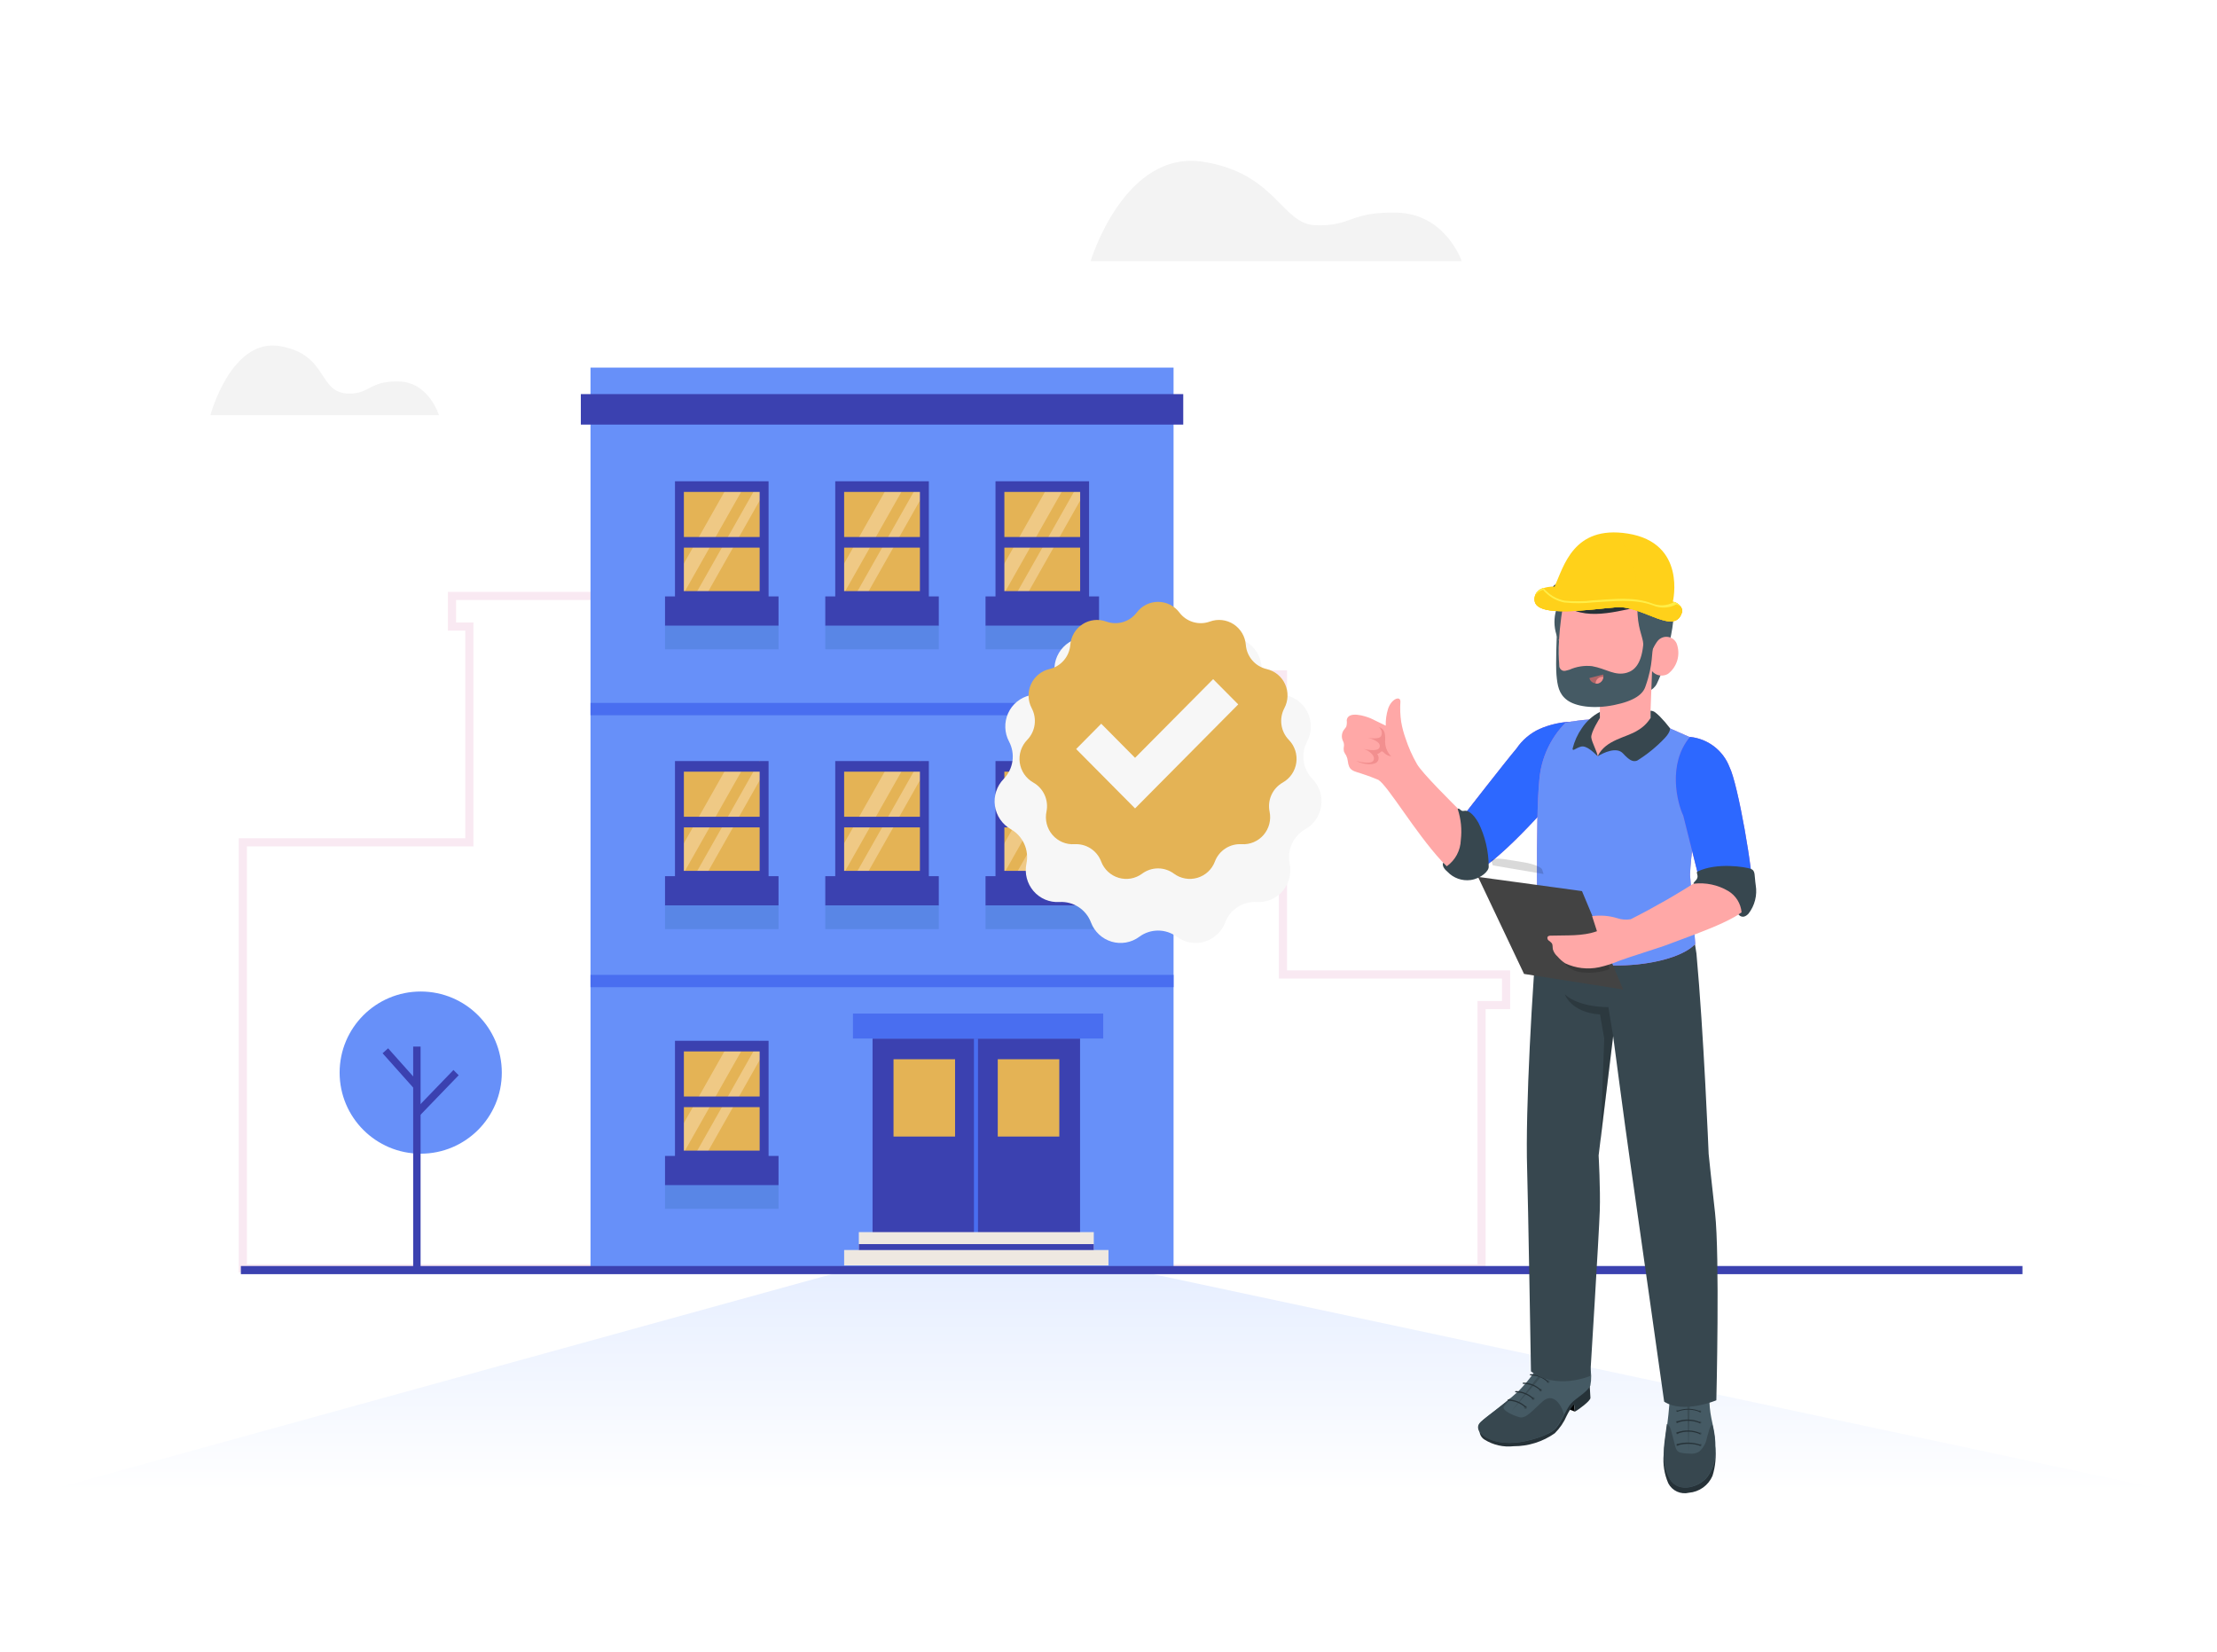 <svg width="510" height="380" viewBox="0 0 510 380" fill="none" xmlns="http://www.w3.org/2000/svg">
<rect width="510" height="380" fill="white"/>
<path d="M195.744 291.909H259.558L500 343.188H10L195.744 291.909Z" fill="url(#paint0_linear)"/>
<path d="M103.975 137.095V144.144H107.974V193.786H55.855V291.786H175.831V144.144H181.162V137.095H103.975Z" stroke="#F9E9F2" stroke-width="1.872" stroke-miterlimit="10"/>
<path d="M346.455 224.182H295.135V155.144H232.164V291.789H340.818V231.231H346.456L346.455 224.182Z" stroke="#F9E9F2" stroke-width="1.872" stroke-miterlimit="10"/>
<path d="M269.966 84.569H135.842V292.19H269.966V84.569Z" fill="#6790F9"/>
<path d="M272.193 90.667H133.615V97.679H272.193V90.667Z" fill="#3B41B0"/>
<path d="M269.966 161.711H135.842V164.542H269.966V161.711Z" fill="#496EF0"/>
<path d="M269.966 224.274H135.842V227.105H269.966V224.274Z" fill="#496EF0"/>
<path d="M175.78 111.752H156.297V137.211H175.78V111.752Z" fill="#E4B355"/>
<path d="M157.239 136.582L155.68 132.534L167.441 111.751L170.793 112.63L157.239 136.582Z" fill="#EFC985"/>
<path d="M159.178 142.684L157.32 141.431L174.701 110.72L176.558 111.974L159.178 142.684Z" fill="#EFC985"/>
<path d="M176.803 138.435H155.273V110.721H176.803V138.435ZM157.317 135.988H174.751V113.168H157.317V135.988Z" fill="#3B41B0"/>
<path d="M179.093 137.211H152.982V143.972H179.093V137.211Z" fill="#3B41B0"/>
<path d="M179.093 143.972H152.982V149.378H179.093V143.972Z" fill="#5986E6"/>
<path d="M175.78 123.541H156.297V125.988H175.78V123.541Z" fill="#3B41B0"/>
<path d="M212.647 111.752H193.164V137.211H212.647V111.752Z" fill="#E4B355"/>
<path d="M194.106 136.582L192.547 132.534L204.308 111.751L207.661 112.63L194.106 136.582Z" fill="#EFC985"/>
<path d="M196.045 142.684L194.188 141.431L211.568 110.72L213.425 111.974L196.045 142.684Z" fill="#EFC985"/>
<path d="M213.67 138.435H192.141V110.721H213.67V138.435ZM194.184 135.988H211.619V113.168H194.184V135.988Z" fill="#3B41B0"/>
<path d="M215.96 137.211H189.85V143.972H215.96V137.211Z" fill="#3B41B0"/>
<path d="M215.96 143.972H189.85V149.378H215.96V143.972Z" fill="#5986E6"/>
<path d="M212.647 123.541H193.164V125.988H212.647V123.541Z" fill="#3B41B0"/>
<path d="M249.51 111.752H230.027V137.211H249.51V111.752Z" fill="#E4B355"/>
<path d="M230.969 136.582L229.41 132.534L241.171 111.751L244.524 112.63L230.969 136.582Z" fill="#EFC985"/>
<path d="M232.908 142.684L231.051 141.431L248.431 110.72L250.288 111.974L232.908 142.684Z" fill="#EFC985"/>
<path d="M250.532 138.435H229.004V110.721H250.532V138.435ZM231.046 135.988H248.481V113.168H231.046V135.988Z" fill="#3B41B0"/>
<path d="M252.823 137.211H226.713V143.972H252.823V137.211Z" fill="#3B41B0"/>
<path d="M252.823 143.972H226.713V149.378H252.823V143.972Z" fill="#5986E6"/>
<path d="M249.51 123.541H230.027V125.988H249.51V123.541Z" fill="#3B41B0"/>
<path d="M175.78 176.111H156.297V201.57H175.78V176.111Z" fill="#E4B355"/>
<path d="M157.239 200.941L155.68 196.893L167.442 176.112L170.794 176.99L157.239 200.941Z" fill="#EFC985"/>
<path d="M159.178 207.042L157.32 205.789L174.701 175.078L176.558 176.332L159.178 207.042Z" fill="#EFC985"/>
<path d="M176.803 202.794H155.273V175.086H176.803V202.794ZM157.317 200.347H174.751V177.527H157.317V200.347Z" fill="#3B41B0"/>
<path d="M179.093 201.57H152.982V208.331H179.093V201.57Z" fill="#3B41B0"/>
<path d="M179.093 208.331H152.982V213.737H179.093V208.331Z" fill="#5986E6"/>
<path d="M175.78 187.899H156.297V190.346H175.78V187.899Z" fill="#3B41B0"/>
<path d="M212.647 176.111H193.164V201.57H212.647V176.111Z" fill="#E4B355"/>
<path d="M194.106 200.941L192.547 196.893L204.309 176.112L207.662 176.99L194.106 200.941Z" fill="#EFC985"/>
<path d="M196.045 207.042L194.188 205.789L211.568 175.078L213.425 176.332L196.045 207.042Z" fill="#EFC985"/>
<path d="M213.67 202.794H192.141V175.086H213.67V202.794ZM194.184 200.347H211.619V177.527H194.184V200.347Z" fill="#3B41B0"/>
<path d="M215.96 201.57H189.85V208.331H215.96V201.57Z" fill="#3B41B0"/>
<path d="M215.96 208.331H189.85V213.737H215.96V208.331Z" fill="#5986E6"/>
<path d="M212.647 187.899H193.164V190.346H212.647V187.899Z" fill="#3B41B0"/>
<path d="M249.51 176.111H230.027V201.57H249.51V176.111Z" fill="#E4B355"/>
<path d="M230.969 200.941L229.41 196.893L241.172 176.112L244.525 176.99L230.969 200.941Z" fill="#EFC985"/>
<path d="M232.908 207.042L231.051 205.789L248.431 175.078L250.288 176.332L232.908 207.042Z" fill="#EFC985"/>
<path d="M250.532 202.794H229.004V175.086H250.532V202.794ZM231.046 200.347H248.481V177.527H231.046V200.347Z" fill="#3B41B0"/>
<path d="M252.823 201.57H226.713V208.331H252.823V201.57Z" fill="#3B41B0"/>
<path d="M252.823 208.331H226.713V213.737H252.823V208.331Z" fill="#5986E6"/>
<path d="M249.51 187.899H230.027V190.346H249.51V187.899Z" fill="#3B41B0"/>
<path d="M175.78 240.469H156.297V265.928H175.78V240.469Z" fill="#E4B355"/>
<path d="M157.237 265.298L155.678 261.251L167.439 240.469L170.791 241.348L157.237 265.298Z" fill="#EFC985"/>
<path d="M159.176 271.4L157.318 270.147L174.699 239.437L176.556 240.69L159.176 271.4Z" fill="#EFC985"/>
<path d="M176.803 267.152H155.273V239.439H176.803V267.152ZM157.317 264.706H174.751V241.885H157.317V264.706Z" fill="#3B41B0"/>
<path d="M179.093 265.928H152.982V272.689H179.093V265.928Z" fill="#3B41B0"/>
<path d="M179.093 272.689H152.982V278.095H179.093V272.689Z" fill="#5986E6"/>
<path d="M175.78 252.257H156.297V254.704H175.78V252.257Z" fill="#3B41B0"/>
<path d="M248.457 238.924H200.723V284.014H248.457V238.924Z" fill="#3B41B0"/>
<path d="M219.704 243.684H205.547V261.469H219.704V243.684Z" fill="#E4B355"/>
<path d="M243.683 243.684H229.525V261.469H243.683V243.684Z" fill="#E4B355"/>
<path d="M253.784 233.178H196.213V238.924H253.784V233.178Z" fill="#496EF0"/>
<path d="M224.512 238.924V284.014" stroke="#496EF0" stroke-width="0.936" stroke-miterlimit="10"/>
<path d="M251.614 283.455H197.568V287.573H251.614V283.455Z" fill="#EEE8E1"/>
<path d="M254.995 287.573H194.188V291.132H254.995V287.573Z" fill="#EEE8E1"/>
<path d="M251.614 286.214H197.568V287.573H251.614V286.214Z" fill="#3B41B0"/>
<path d="M96.781 265.412C107.084 265.412 115.435 257.061 115.435 246.758C115.435 236.456 107.084 228.104 96.781 228.104C86.479 228.104 78.127 236.456 78.127 246.758C78.127 257.061 86.479 265.412 96.781 265.412Z" fill="#6790F9"/>
<path d="M95.898 240.772V292.377" stroke="#3B41B0" stroke-width="1.706" stroke-miterlimit="10"/>
<path d="M88.644 241.739L95.899 249.874" stroke="#3B41B0" stroke-width="1.706" stroke-miterlimit="10"/>
<path d="M104.913 246.762C104.395 247.281 95.898 256.106 95.898 256.106" stroke="#3B41B0" stroke-width="1.706" stroke-miterlimit="10"/>
<path d="M465.245 292.19H55.41" stroke="#3B41B0" stroke-width="1.872" stroke-miterlimit="10"/>
<path d="M100.969 95.509C100.969 95.509 98.683 87.959 91.828 87.76C84.972 87.561 85.069 90.646 80.226 90.552C72.987 90.41 75.656 81.567 64.406 79.63C53.155 77.695 48.41 95.503 48.41 95.503L100.969 95.509Z" fill="#F3F3F3"/>
<path d="M336.262 60.073C336.262 60.073 332.549 49.207 321.414 48.929C310.278 48.651 311.121 52.13 302.568 51.818C294.819 51.535 293.573 39.906 276.868 37.232C258.612 34.304 250.887 60.076 250.887 60.076L336.262 60.073Z" fill="#F3F3F3"/>
<path d="M362.292 324.745L358.969 323.51L360.038 321.273L362.089 323.16L362.292 324.745Z" fill="black"/>
<path d="M365.699 318.734C365.699 318.734 365.832 320.899 365.866 321.59C365.9 322.28 363.012 324.395 362.292 324.745L362.092 323.076C361.429 323.864 360.868 324.734 360.422 325.663C359.772 327.189 358.83 328.572 357.65 329.737C354.884 331.683 351.582 332.722 348.2 332.709C345.868 332.975 343.514 332.445 341.521 331.206C341.081 330.944 340.737 330.549 340.539 330.077C340.34 329.605 340.298 329.082 340.419 328.585C340.653 327.75 365.699 318.734 365.699 318.734Z" fill="#263238"/>
<path d="M355.964 311.421V310.168C355.296 310.168 355.213 311.97 354.294 313.507C352.912 315.9 351.227 318.105 349.281 320.068C345.624 323.407 342.351 325.545 340.715 327.064C338.55 329.101 342.384 332.29 348.328 331.923C351.267 331.739 356.46 330.253 357.928 328.584C359.397 326.914 360.266 324.126 361.435 322.856C362.604 321.587 365.109 320.302 365.843 318.766C366.131 317.29 366.102 315.771 365.759 314.308C365.543 312.772 365.476 310.433 364.607 310.618V311.416C364.246 312.042 363.735 312.569 363.12 312.951C362.505 313.332 361.806 313.556 361.084 313.602C359.704 313.775 356.18 313.909 355.964 311.421Z" fill="#455A64"/>
<path opacity="0.15" d="M359.02 313.641C358.463 313.666 357.908 313.544 357.412 313.286C356.917 313.028 356.498 312.644 356.199 312.172C356.267 312.604 356.235 313.045 356.105 313.462C355.975 313.879 355.75 314.261 355.448 314.577C354.413 315.83 347.768 324.594 347.768 324.594L355.131 315.996C356.885 313.975 357.452 313.742 359.055 313.674L359.02 313.641Z" fill="black"/>
<path d="M340.652 327.116C342.037 325.847 344.575 324.127 347.547 321.589C346.912 322.591 346.011 323.376 345.878 323.71C345.661 324.528 348.099 325.663 349.585 326.047C351.07 326.431 352.724 324.295 354.911 322.373C357.097 320.452 359.013 322.674 359.77 325.362C359.23 326.487 358.581 327.555 357.832 328.553C356.364 330.222 351.154 331.793 348.232 331.892C342.321 332.425 338.395 329.086 340.652 327.116Z" fill="#37474F"/>
<path opacity="0.15" d="M357.516 315.963C357.522 316.01 357.536 316.055 357.559 316.097C357.582 316.138 357.613 316.175 357.651 316.204C357.688 316.234 357.73 316.255 357.776 316.268C357.822 316.281 357.869 316.285 357.917 316.28C357.964 316.274 358.009 316.26 358.051 316.237C358.092 316.214 358.129 316.183 358.158 316.145C358.188 316.108 358.21 316.066 358.223 316.02C358.236 315.974 358.239 315.926 358.234 315.879C358.229 315.832 358.214 315.787 358.191 315.745C358.168 315.704 358.137 315.667 358.099 315.638C358.062 315.608 358.02 315.586 357.974 315.573C357.928 315.56 357.881 315.557 357.833 315.562C357.786 315.567 357.741 315.582 357.699 315.605C357.658 315.628 357.621 315.659 357.592 315.697C357.562 315.734 357.54 315.776 357.527 315.822C357.514 315.868 357.511 315.915 357.516 315.963V315.963Z" fill="black"/>
<path opacity="0.15" d="M355.78 317.899C355.791 317.994 355.839 318.081 355.914 318.14C355.989 318.2 356.085 318.227 356.18 318.216C356.275 318.205 356.362 318.156 356.422 318.081C356.481 318.006 356.509 317.911 356.498 317.815C356.492 317.768 356.477 317.723 356.454 317.681C356.431 317.64 356.4 317.603 356.363 317.574C356.326 317.544 356.283 317.522 356.238 317.509C356.192 317.496 356.144 317.493 356.097 317.498C356.05 317.503 356.004 317.518 355.963 317.541C355.921 317.564 355.885 317.595 355.855 317.633C355.826 317.67 355.804 317.712 355.791 317.758C355.778 317.804 355.774 317.851 355.78 317.899V317.899Z" fill="black"/>
<path opacity="0.15" d="M354.01 319.836C354.022 319.93 354.071 320.016 354.146 320.075C354.221 320.134 354.316 320.162 354.411 320.152C354.459 320.148 354.505 320.134 354.547 320.112C354.589 320.089 354.626 320.058 354.656 320.02C354.686 319.983 354.707 319.939 354.72 319.893C354.732 319.847 354.735 319.799 354.728 319.751C354.715 319.657 354.666 319.571 354.591 319.512C354.517 319.452 354.422 319.425 354.327 319.435C354.235 319.454 354.154 319.505 354.096 319.578C354.038 319.651 354.008 319.742 354.01 319.836V319.836Z" fill="black"/>
<path opacity="0.15" d="M352.338 321.79C352.357 321.881 352.408 321.963 352.481 322.02C352.555 322.078 352.646 322.109 352.739 322.107C352.834 322.094 352.92 322.045 352.979 321.97C353.038 321.895 353.065 321.801 353.056 321.706C353.052 321.658 353.038 321.612 353.015 321.569C352.992 321.527 352.961 321.49 352.924 321.461C352.886 321.431 352.843 321.409 352.797 321.397C352.75 321.385 352.702 321.382 352.655 321.389C352.56 321.401 352.474 321.45 352.415 321.525C352.356 321.6 352.328 321.695 352.338 321.79V321.79Z" fill="black"/>
<path opacity="0.15" d="M350.568 323.726C350.557 323.802 350.57 323.88 350.606 323.949C350.641 324.018 350.697 324.074 350.765 324.109C350.834 324.145 350.912 324.158 350.988 324.147C351.064 324.136 351.136 324.102 351.192 324.049C351.248 323.996 351.286 323.926 351.301 323.851C351.315 323.775 351.306 323.696 351.274 323.626C351.243 323.556 351.19 323.497 351.123 323.458C351.056 323.419 350.979 323.402 350.902 323.409C350.819 323.416 350.74 323.451 350.679 323.509C350.619 323.566 350.579 323.643 350.568 323.726V323.726Z" fill="black"/>
<path d="M357.899 316.063H357.982C358.005 316.031 358.017 315.993 358.017 315.954C358.017 315.916 358.005 315.878 357.982 315.846C356.88 314.782 355.411 314.184 353.879 314.177V314.177C353.843 314.181 353.809 314.199 353.784 314.226C353.759 314.254 353.746 314.29 353.746 314.327C353.754 314.365 353.775 314.4 353.806 314.424C353.836 314.448 353.875 314.461 353.914 314.461C355.349 314.468 356.73 315.009 357.788 315.98C357.792 316.006 357.807 316.029 357.828 316.045C357.849 316.06 357.876 316.067 357.902 316.063H357.899Z" fill="#263238"/>
<path d="M356.161 317.999C356.186 317.971 356.2 317.935 356.2 317.898C356.2 317.861 356.186 317.826 356.161 317.798C355.06 316.734 353.591 316.136 352.059 316.129C352.022 316.133 351.988 316.151 351.964 316.178C351.939 316.206 351.926 316.242 351.926 316.279C351.934 316.317 351.955 316.352 351.985 316.376C352.016 316.4 352.054 316.413 352.093 316.412C353.529 316.42 354.91 316.961 355.968 317.931L356.161 317.999Z" fill="#263238"/>
<path d="M354.428 319.953H354.511C354.525 319.94 354.537 319.925 354.545 319.908C354.552 319.89 354.556 319.872 354.556 319.853C354.556 319.834 354.552 319.815 354.545 319.798C354.537 319.78 354.525 319.765 354.511 319.752C353.416 318.679 351.942 318.08 350.409 318.083V318.083C350.373 318.09 350.341 318.109 350.317 318.136C350.293 318.163 350.278 318.197 350.275 318.233C350.278 318.253 350.284 318.272 350.293 318.29C350.303 318.307 350.316 318.323 350.331 318.335C350.347 318.348 350.365 318.357 350.384 318.362C350.403 318.368 350.423 318.369 350.443 318.367C351.878 318.374 353.259 318.916 354.317 319.886C354.33 319.905 354.347 319.921 354.366 319.933C354.386 319.944 354.408 319.951 354.431 319.953H354.428Z" fill="#263238"/>
<path d="M352.691 321.889C352.704 321.896 352.718 321.9 352.733 321.9C352.748 321.9 352.762 321.896 352.775 321.889C352.793 321.879 352.808 321.865 352.818 321.847C352.829 321.829 352.834 321.809 352.834 321.789C352.834 321.768 352.829 321.748 352.818 321.73C352.808 321.713 352.793 321.698 352.775 321.688C351.673 320.631 350.21 320.034 348.684 320.019V320.019C348.644 320.019 348.605 320.035 348.577 320.063C348.549 320.091 348.533 320.13 348.533 320.169C348.533 320.209 348.549 320.248 348.577 320.276C348.605 320.304 348.644 320.32 348.684 320.32C350.118 320.316 351.501 320.853 352.558 321.823C352.573 321.845 352.593 321.862 352.616 321.874C352.639 321.885 352.665 321.891 352.691 321.889Z" fill="#263238"/>
<path d="M350.955 323.826C350.968 323.834 350.982 323.837 350.997 323.837C351.011 323.837 351.026 323.834 351.038 323.826C351.056 323.817 351.071 323.802 351.082 323.784C351.092 323.767 351.098 323.747 351.098 323.726C351.098 323.705 351.092 323.685 351.082 323.668C351.071 323.65 351.056 323.635 351.038 323.626C349.937 322.569 348.474 321.972 346.947 321.956V321.956C346.907 321.956 346.869 321.972 346.841 322C346.813 322.029 346.797 322.067 346.797 322.107C346.797 322.147 346.813 322.185 346.841 322.213C346.869 322.241 346.907 322.257 346.947 322.257C348.379 322.27 349.756 322.804 350.822 323.76C350.836 323.782 350.856 323.799 350.88 323.811C350.903 323.822 350.929 323.828 350.955 323.826V323.826Z" fill="#263238"/>
<path d="M382.712 334.579C382.497 336.86 382.865 339.158 383.781 341.258C384.22 342.096 384.927 342.764 385.789 343.154C386.651 343.544 387.62 343.635 388.539 343.411C389.702 343.314 390.818 342.904 391.767 342.225C392.716 341.546 393.465 340.623 393.933 339.554C394.64 337.334 394.845 334.984 394.533 332.675L382.712 334.579Z" fill="#263238"/>
<path d="M392.413 314.376C393.198 314.51 393.097 318.4 393.231 322.324C393.364 326.516 394.45 328.353 394.599 331.792C394.766 335.732 394.398 337.452 392.829 339.69C391.26 341.928 386.233 343.814 384.147 340.224C382.477 337.303 382.628 334.246 383.161 330.39C383.672 327.115 384.017 323.816 384.196 320.506C384.296 317.584 384.346 314.728 385.081 314.478V315.88C385.081 316.315 385.081 317.783 385.482 317.851C385.553 317.488 385.591 317.119 385.596 316.749C385.572 316.415 385.68 316.085 385.897 315.83C386.168 315.627 386.494 315.51 386.833 315.496C387.637 315.404 388.445 315.354 389.254 315.346H390.473C390.817 315.374 391.155 315.453 391.475 315.58C391.57 315.617 391.656 315.676 391.725 315.751C391.794 315.826 391.846 315.916 391.876 316.014C391.902 316.165 391.902 316.319 391.876 316.47C391.843 316.734 391.843 317.002 391.876 317.267C391.876 317.381 391.959 317.534 392.077 317.518C392.124 317.506 392.165 317.478 392.193 317.438C392.22 317.398 392.233 317.35 392.227 317.301V315.08L392.413 314.376Z" fill="#455A64"/>
<path opacity="0.15" d="M391.478 332.426C391.478 332.501 391.448 332.574 391.395 332.627C391.342 332.68 391.27 332.71 391.195 332.71C391.14 332.709 391.086 332.692 391.041 332.661C390.996 332.63 390.961 332.586 390.94 332.536C390.92 332.485 390.915 332.429 390.926 332.375C390.936 332.321 390.963 332.272 391.002 332.233C391.04 332.195 391.09 332.168 391.144 332.157C391.197 332.146 391.253 332.151 391.304 332.172C391.355 332.193 391.398 332.228 391.429 332.273C391.46 332.318 391.477 332.371 391.478 332.426Z" fill="black"/>
<path opacity="0.15" d="M391.444 329.788C391.44 329.862 391.408 329.932 391.356 329.985C391.304 330.037 391.234 330.068 391.16 330.072C391.084 330.072 391.012 330.042 390.958 329.989C390.905 329.935 390.875 329.863 390.875 329.787C390.875 329.712 390.905 329.639 390.958 329.586C391.012 329.532 391.084 329.502 391.16 329.502C391.234 329.507 391.304 329.538 391.357 329.591C391.409 329.644 391.44 329.714 391.444 329.788V329.788Z" fill="black"/>
<path opacity="0.15" d="M391.409 327.232C391.405 327.306 391.374 327.376 391.322 327.429C391.269 327.481 391.199 327.512 391.126 327.516C391.069 327.516 391.015 327.5 390.968 327.468C390.921 327.437 390.885 327.393 390.863 327.341C390.842 327.289 390.836 327.232 390.847 327.177C390.858 327.122 390.885 327.072 390.925 327.032C390.965 326.992 391.015 326.965 391.07 326.954C391.125 326.943 391.182 326.949 391.234 326.97C391.286 326.992 391.33 327.028 391.361 327.075C391.393 327.121 391.409 327.176 391.409 327.232V327.232Z" fill="black"/>
<path opacity="0.15" d="M391.376 324.711C391.372 324.785 391.341 324.855 391.288 324.908C391.236 324.96 391.166 324.991 391.092 324.995C391.036 324.995 390.981 324.979 390.935 324.947C390.888 324.916 390.852 324.872 390.83 324.82C390.809 324.768 390.803 324.711 390.814 324.656C390.825 324.601 390.852 324.551 390.892 324.511C390.931 324.471 390.982 324.444 391.037 324.433C391.092 324.422 391.149 324.428 391.201 324.449C391.253 324.471 391.297 324.507 391.328 324.554C391.359 324.601 391.376 324.655 391.376 324.711Z" fill="black"/>
<path opacity="0.15" d="M386.065 324.577C386.062 324.625 386.045 324.67 386.017 324.708C385.989 324.746 385.95 324.776 385.906 324.793C385.862 324.81 385.814 324.814 385.767 324.805C385.721 324.796 385.678 324.774 385.643 324.742C385.609 324.709 385.584 324.668 385.572 324.622C385.561 324.576 385.562 324.528 385.576 324.483C385.591 324.438 385.618 324.398 385.654 324.367C385.69 324.337 385.734 324.317 385.781 324.311C385.854 324.311 385.924 324.338 385.976 324.388C386.029 324.437 386.061 324.505 386.065 324.577V324.577Z" fill="black"/>
<path opacity="0.15" d="M386.099 327.115C386.099 327.192 386.07 327.266 386.017 327.322C385.965 327.378 385.892 327.411 385.816 327.416C385.74 327.416 385.668 327.386 385.615 327.333C385.562 327.279 385.532 327.207 385.532 327.132C385.529 327.095 385.535 327.059 385.547 327.025C385.559 326.99 385.579 326.959 385.604 326.932C385.629 326.906 385.659 326.884 385.692 326.87C385.726 326.855 385.762 326.848 385.798 326.848C385.873 326.848 385.944 326.875 386 326.924C386.055 326.973 386.091 327.041 386.099 327.115V327.115Z" fill="black"/>
<path opacity="0.15" d="M386.117 329.687C386.119 329.723 386.114 329.76 386.102 329.794C386.089 329.829 386.07 329.86 386.045 329.887C386.02 329.913 385.99 329.934 385.956 329.949C385.923 329.963 385.887 329.971 385.85 329.971C385.775 329.971 385.703 329.941 385.65 329.888C385.596 329.834 385.566 329.762 385.566 329.687C385.566 329.614 385.595 329.544 385.647 329.492C385.699 329.44 385.769 329.411 385.842 329.411C385.915 329.411 385.985 329.44 386.037 329.492C386.089 329.544 386.118 329.614 386.118 329.687H386.117Z" fill="black"/>
<path opacity="0.15" d="M386.166 332.425C386.162 332.499 386.13 332.569 386.078 332.621C386.026 332.674 385.956 332.705 385.882 332.709C385.844 332.711 385.806 332.706 385.77 332.692C385.735 332.679 385.703 332.658 385.676 332.631C385.649 332.604 385.628 332.572 385.615 332.537C385.601 332.501 385.596 332.463 385.598 332.425C385.598 332.353 385.626 332.283 385.675 332.23C385.725 332.178 385.793 332.146 385.865 332.141C385.942 332.141 386.016 332.171 386.072 332.223C386.128 332.276 386.161 332.348 386.166 332.425V332.425Z" fill="black"/>
<path d="M394.517 331.792C394.44 330.417 394.233 329.053 393.899 327.718C393.765 327.829 393.647 327.959 393.548 328.102C393.328 328.462 393.174 328.857 393.092 329.271C392.942 329.772 392.776 330.34 392.658 330.79C392.448 332.014 391.823 333.128 390.888 333.945C390.189 334.371 389.36 334.532 388.551 334.401C387.842 334.401 387.136 334.317 386.447 334.151C385.579 333.834 385.429 332.998 385.23 332.197C385.03 331.396 384.728 330.194 384.444 329.192C384.353 328.691 384.128 328.224 383.794 327.84C383.695 327.738 383.575 327.658 383.443 327.606C383.329 328.475 383.192 329.393 383.076 330.395C382.541 334.252 382.358 337.307 384.061 340.229C386.149 343.818 391.174 341.898 392.744 339.694C394.313 337.491 394.686 335.765 394.517 331.792Z" fill="#37474F"/>
<path opacity="0.15" d="M388.422 333.861L387.904 314.927L388.939 314.994L388.422 333.861Z" fill="black"/>
<path d="M391.191 332.643C389.51 332.06 387.69 332.014 385.981 332.509C385.944 332.527 385.903 332.532 385.863 332.524C385.824 332.517 385.787 332.497 385.759 332.467C385.732 332.437 385.714 332.4 385.709 332.36C385.703 332.319 385.711 332.278 385.731 332.243C387.501 331.715 389.393 331.755 391.14 332.357C391.175 332.371 391.204 332.397 391.222 332.431C391.241 332.464 391.247 332.503 391.24 332.54C391.24 332.56 391.236 332.579 391.227 332.597C391.219 332.615 391.206 332.63 391.191 332.643Z" fill="#263238"/>
<path d="M391.161 329.938H391.077C389.435 329.217 387.574 329.176 385.902 329.824C385.864 329.836 385.823 329.834 385.786 329.819C385.749 329.804 385.719 329.776 385.701 329.741C385.681 329.714 385.67 329.682 385.67 329.649C385.67 329.616 385.681 329.583 385.701 329.557C386.572 329.218 387.502 329.055 388.436 329.078C389.371 329.101 390.291 329.309 391.145 329.69C391.123 329.774 391.129 329.862 391.162 329.941L391.161 329.938Z" fill="#263238"/>
<path d="M391.125 327.416H391.042C389.397 326.706 387.538 326.67 385.867 327.315C385.831 327.327 385.793 327.324 385.759 327.309C385.725 327.294 385.698 327.266 385.683 327.232C385.66 327.208 385.646 327.175 385.646 327.141C385.646 327.106 385.66 327.074 385.683 327.049C386.554 326.71 387.484 326.547 388.418 326.57C389.353 326.593 390.273 326.801 391.127 327.182C391.141 327.193 391.153 327.207 391.161 327.222C391.169 327.238 391.173 327.256 391.173 327.274C391.173 327.292 391.169 327.309 391.161 327.325C391.153 327.341 391.141 327.355 391.127 327.366C391.13 327.382 391.13 327.399 391.127 327.416H391.125Z" fill="#263238"/>
<path d="M391.094 324.862C389.442 324.153 387.579 324.117 385.901 324.762C385.874 324.782 385.842 324.793 385.809 324.793C385.776 324.793 385.744 324.782 385.717 324.762C385.709 324.745 385.705 324.726 385.705 324.707C385.705 324.688 385.709 324.669 385.717 324.651C385.725 324.634 385.736 324.618 385.751 324.606C385.765 324.593 385.782 324.584 385.8 324.578C386.669 324.24 387.595 324.077 388.527 324.1C389.459 324.123 390.376 324.331 391.227 324.712C391.241 324.722 391.253 324.736 391.261 324.752C391.269 324.768 391.273 324.786 391.273 324.804C391.273 324.821 391.269 324.839 391.261 324.855C391.253 324.871 391.241 324.885 391.227 324.895C391.204 324.902 391.179 324.903 391.156 324.897C391.132 324.891 391.111 324.879 391.094 324.862V324.862Z" fill="#263238"/>
<path d="M385.947 204.961C388.115 209.52 389.568 214.386 390.254 219.388C391.924 237.537 393.06 265.455 393.06 265.455C393.261 267.358 393.577 270.665 394.529 279.015C395.648 288.867 394.83 322.143 394.83 322.143C394.83 322.143 387.25 325.334 382.825 322.46C382.825 322.46 376.43 277.161 375.011 267.36C373.776 258.814 371.088 238.374 371.088 238.374L367.749 265.824C367.749 265.824 368.183 273.522 368.015 278.497C367.815 284.308 365.811 316.549 365.811 316.549C365.811 316.549 358.031 319.888 352.187 315.497C352.187 315.497 351.519 275.909 351.302 268.93C350.868 255.272 352.504 226.503 353.824 212.044L385.947 204.961Z" fill="#37474F"/>
<path opacity="0.2" d="M371.092 238.372L369.99 231.693C369.99 231.693 363.412 231.86 359.973 228.771C359.973 228.771 361.391 232.945 368.07 233.379L369.039 238.923L368.188 262.532L371.092 238.372Z" fill="black"/>
<path d="M362.359 166.141C359.604 166.575 353.727 167.16 350.521 170.766C347.715 173.939 340.834 182.204 336.829 187.463C333.99 184.641 327.111 177.829 325.959 175.774C324.878 173.889 323.994 171.897 323.321 169.831C322.884 168.615 322.554 167.364 322.335 166.091C322.101 164.538 322.04 162.965 322.152 161.399C322.152 159.981 320.064 160.765 319.313 163.069C318.921 164.322 318.741 165.631 318.779 166.943L315.344 165.273C314.091 164.738 310.118 163.449 309.8 165.674C309.868 166.169 309.834 166.673 309.7 167.155C309.58 167.363 309.441 167.559 309.283 167.74C308.966 168.11 308.765 168.565 308.702 169.048C308.64 169.531 308.72 170.022 308.932 170.461C309.126 170.818 309.207 171.226 309.166 171.63C309.082 172.049 309.082 172.48 309.166 172.899C309.309 173.221 309.482 173.529 309.683 173.818C309.88 174.221 310.005 174.656 310.05 175.103C310.094 175.558 310.206 176.002 310.384 176.423C310.84 177.391 312.053 177.592 312.955 177.892C314.355 178.325 315.732 178.832 317.079 179.411C319.3 180.796 325.427 191.333 331.588 198.044C333.692 200.331 335.562 201.751 337.499 201.383C339.068 201.383 340.988 199.83 342.825 198.178C348.653 192.885 358.103 183.022 358.103 183.022C362.008 178.146 362.826 169.381 362.359 166.141Z" fill="#FFA8A7"/>
<path d="M361.609 166.024C359.049 166.108 356.529 166.675 354.179 167.694C352.031 168.676 350.193 170.23 348.869 172.186C346.498 174.974 336.764 187.497 336.764 187.497C337.731 192.007 338.29 196.595 338.433 201.205C343.96 198.901 354.728 187.347 362.96 177.296L361.609 166.024Z" fill="#BA68C8"/>
<path d="M361.609 166.024C359.049 166.108 356.529 166.675 354.179 167.694C352.031 168.676 350.193 170.23 348.869 172.186C346.498 174.974 336.764 187.497 336.764 187.497C337.731 192.007 338.29 196.595 338.433 201.205C343.96 198.901 354.728 187.347 362.96 177.296L361.609 166.024Z" fill="#2D68FF"/>
<path d="M336.763 186.545C335.978 186.762 335.744 185.71 335.327 186.111C336.089 188.411 336.334 190.851 336.045 193.257C336.008 194.442 335.699 195.602 335.14 196.648C334.581 197.693 333.788 198.595 332.823 199.284L332.004 198.466C332.004 198.466 331.453 199.301 332.99 200.569C333.664 201.28 334.496 201.822 335.418 202.149C336.341 202.477 337.328 202.583 338.299 202.456C340.654 202.123 342.607 200.369 342.456 199.301C342.45 195.825 341.645 192.398 340.102 189.283C338.788 186.995 337.564 186.327 336.763 186.545Z" fill="#37474F"/>
<path d="M317.146 167.244C318.365 167.645 318.699 168.463 318.649 170.233C318.594 170.924 318.69 171.618 318.929 172.269C319.168 172.919 319.545 173.51 320.034 174.001C319.491 173.936 318.979 173.71 318.565 173.351C318.031 172.781 317.882 172.733 317.58 173.034C317.357 173.245 317.088 173.401 316.795 173.49C316.999 173.715 317.12 174.003 317.138 174.307C317.157 174.61 317.071 174.911 316.895 175.159C316.344 176.06 313.89 176.06 311.881 175.009C311.881 175.009 315.22 176.043 315.905 175.009C316.589 173.974 314.953 172.654 313.668 172.287C313.668 172.287 316.823 173.073 317.307 172.037C317.792 171.001 316.51 170.214 314.652 169.733C314.652 169.733 317.257 170.217 317.707 169.349C317.88 168.988 317.918 168.577 317.813 168.191C317.708 167.805 317.469 167.469 317.138 167.245L317.146 167.244Z" fill="#F28F8F"/>
<path d="M390.394 170.316C391.124 170.947 391.69 171.747 392.042 172.646C392.394 173.545 392.522 174.516 392.414 175.476C392.342 179.563 391.781 183.627 390.745 187.581C389.661 192.045 389.001 196.601 388.774 201.19L389.977 217.152C385.251 222.445 364.363 224.883 353.739 217.353C353.739 217.353 353.155 188.484 354.123 179.267C354.555 174.37 356.681 169.776 360.134 166.276C362.049 165.873 363.992 165.616 365.946 165.508L376.949 164.389L390.394 170.316Z" fill="#BA68C8"/>
<path d="M390.394 170.316C391.124 170.947 391.69 171.747 392.042 172.646C392.394 173.545 392.522 174.516 392.414 175.476C392.342 179.563 391.781 183.627 390.745 187.581C389.661 192.045 389.001 196.601 388.774 201.19L389.977 217.152C385.251 222.445 364.363 224.883 353.739 217.353C353.739 217.353 353.155 188.484 354.123 179.267C354.555 174.37 356.681 169.776 360.134 166.276C362.049 165.873 363.992 165.616 365.946 165.508L376.949 164.389L390.394 170.316Z" fill="#6790F9"/>
<path d="M380.243 136.754C381.009 136.617 381.797 136.714 382.506 137.033C383.216 137.352 383.812 137.878 384.217 138.541C385.686 140.612 384.701 144.836 383.761 149.261C383.235 152.052 382.348 154.763 381.123 157.325C380.728 158.1 380.053 158.697 379.236 158.995V150.145C377.918 148.464 376.973 146.522 376.465 144.447C376.12 142.881 376.195 141.251 376.681 139.722L380.243 136.754Z" fill="#455A64"/>
<path d="M377.021 142.767C377.083 144.688 376.573 146.585 375.557 148.216C374.541 149.848 373.064 151.142 371.312 151.934C369.561 152.726 367.613 152.981 365.717 152.667C363.82 152.352 362.06 151.482 360.658 150.166C359.256 148.851 358.276 147.149 357.841 145.277C357.407 143.404 357.537 141.445 358.217 139.646C358.896 137.848 360.093 136.291 361.657 135.173C363.221 134.056 365.082 133.427 367.003 133.367C369.578 133.286 372.079 134.231 373.958 135.993C375.836 137.756 376.938 140.192 377.021 142.767V142.767Z" fill="#455A64"/>
<path d="M383.698 155.037C383.112 155.373 382.426 155.496 381.759 155.383C381.093 155.27 380.486 154.93 380.042 154.42L379.625 165.172C379.625 165.172 379.875 167.223 376.653 169.161C372.062 171.895 370.291 171.264 367.536 173.969C365.383 170.029 364.582 167.291 368.038 164.62V162.113C366.786 162.265 365.523 162.303 364.265 162.226C363.092 162.01 362.01 161.448 361.159 160.612C360.308 159.776 359.727 158.704 359.49 157.535C358.205 153.411 358.255 147.165 359.59 139.052C362.195 136.898 370.945 136.263 376.683 139.636C376.57 144.395 377.969 146.466 378.019 148.183C378.293 148.679 378.655 149.12 379.088 149.485C379.989 150.22 380.641 148.232 381.342 147.434C381.621 147.098 381.981 146.837 382.388 146.678C382.795 146.518 383.236 146.464 383.67 146.521C384.103 146.578 384.516 146.744 384.868 147.003C385.22 147.262 385.501 147.607 385.684 148.004C386.157 149.233 386.22 150.583 385.862 151.851C385.504 153.119 384.745 154.237 383.698 155.037V155.037Z" fill="#FFA8A7"/>
<path d="M360.389 133.999C360.156 133.054 360.105 132.074 360.239 131.11C360.239 130.509 360.455 129.14 361.173 128.973C361.607 128.872 361.991 129.223 362.325 129.507C365.347 132.145 369.104 130.742 372.628 130.742C375.567 130.742 379.156 131.811 380.592 134.617C380.985 135.158 381.164 135.825 381.096 136.49C381.029 137.155 380.719 137.772 380.225 138.223C379.175 138.981 377.963 139.484 376.686 139.692C370.858 140.911 363.044 143.181 358.519 137.869C357.84 137.131 357.398 136.206 357.25 135.214C357.111 134.413 359.622 133.613 360.389 133.999Z" fill="#263238"/>
<path d="M378.071 147.625C377.737 152.639 376.051 154.22 374.281 154.755C371.475 155.59 369.522 153.836 366.234 153.252C364.461 153.057 362.668 153.34 361.041 154.07C360.74 154.17 360.39 154.237 360.072 154.321C359.915 154.351 359.754 154.348 359.598 154.312C359.443 154.276 359.297 154.208 359.169 154.112C359.042 154.016 358.936 153.894 358.858 153.755C358.781 153.615 358.733 153.461 358.719 153.302C358.544 151.359 358.517 149.405 358.636 147.458L358.135 145.789C358.135 145.789 357.834 152.869 358.052 155.273C358.269 157.678 358.569 159.631 360.506 161.067C362.443 162.502 366.467 163.17 371.276 162.206C376.085 161.242 377.955 159.651 378.505 157.965C380.475 152.488 379.775 149.867 380.425 148.848C381.076 147.83 378.071 147.625 378.071 147.625Z" fill="#455A64"/>
<path d="M368.806 155.172L365.615 155.99C365.669 156.199 365.763 156.396 365.893 156.569C366.023 156.742 366.186 156.888 366.372 156.998C366.558 157.108 366.764 157.181 366.978 157.211C367.192 157.242 367.41 157.23 367.62 157.176C367.829 157.122 368.026 157.028 368.199 156.898C368.372 156.768 368.518 156.606 368.628 156.42C368.738 156.233 368.811 156.027 368.841 155.813C368.872 155.599 368.86 155.381 368.806 155.172V155.172Z" fill="#B16668"/>
<path d="M368.438 155.722C368.57 155.697 368.706 155.697 368.839 155.722C368.822 156.078 368.69 156.42 368.465 156.696C368.239 156.973 367.931 157.17 367.585 157.258C367.408 157.283 367.228 157.283 367.051 157.258C367.045 156.874 367.185 156.502 367.442 156.217C367.7 155.932 368.055 155.755 368.438 155.722V155.722Z" fill="#F28F8F"/>
<path d="M367.535 173.972C368.903 173.153 371.877 171.735 373.347 173.321C374.817 174.907 375.618 175.341 376.602 174.99C378.952 173.533 381.101 171.776 382.998 169.765C384.433 168.211 384.15 167.511 384.15 167.511C383.427 166.552 382.64 165.643 381.795 164.789C380.777 163.854 380.542 163.57 379.692 163.504V165.178C378.948 166.367 377.921 167.354 376.703 168.05C374.197 169.68 369.322 170.164 367.535 173.972Z" fill="#37474F"/>
<path d="M367.535 173.973C366.738 173.238 364.998 171.402 363.678 171.769C362.358 172.136 361.791 172.938 361.758 172.236C362.174 170.543 362.898 168.941 363.894 167.51C364.939 165.94 366.363 164.66 368.035 163.788V165.173C368.035 165.173 365.899 168.512 366.065 169.698C366.232 170.885 367.368 172.821 367.535 173.973Z" fill="#37474F"/>
<path d="M340.008 201.738L363.922 205.002L373.38 227.636L350.59 224.058L340.008 201.738Z" fill="#434343"/>
<path opacity="0.15" d="M358.469 219.104C358.761 220.18 359.334 221.159 360.129 221.94C360.924 222.721 361.913 223.276 362.994 223.548C365.434 224.015 367.956 223.807 370.287 222.947L369.385 220.225L358.469 219.104Z" fill="black"/>
<path opacity="0.15" d="M343.409 199.084L343.092 198.082C342.925 197.53 344.495 197.381 346.599 197.731L350.639 198.399C352.743 198.75 354.597 199.484 354.763 200.068L355.08 201.07L343.409 199.084Z" fill="black"/>
<path d="M367.368 214.229C364.029 215.431 360.322 215.131 356.866 215.248C356.532 215.248 356.115 215.248 355.98 215.615C355.946 215.762 355.958 215.917 356.014 216.058C356.071 216.198 356.17 216.318 356.297 216.4C356.542 216.568 356.766 216.764 356.965 216.985C357.232 217.369 357.132 217.903 357.216 218.37C357.401 219.019 357.773 219.6 358.284 220.04C358.795 220.64 359.385 221.168 360.038 221.609C362.472 222.761 365.217 223.083 367.852 222.527C369.483 222.165 371.076 221.65 372.611 220.991C374.064 220.407 382.946 217.652 383.998 217.168C391.829 214.229 402.615 210.607 403.166 206.85C403.718 203.093 400.478 190.754 398.842 181.27C397.273 172.268 393.933 171.253 388.824 170.267C387.03 172.795 385.965 175.768 385.748 178.86C385.53 181.952 386.167 185.044 387.589 187.799L390.928 202.409C385.829 205.712 380.557 208.739 375.133 211.475C374.082 211.658 373.002 211.572 371.993 211.224C370.135 210.656 368.175 210.501 366.25 210.768" fill="#FFA8A7"/>
<path d="M388.756 169.531C390.767 169.728 392.683 170.48 394.29 171.704C395.897 172.928 397.132 174.575 397.856 176.461C399.794 180.301 403.416 200.988 403.266 206.298C399.706 203.672 395.365 202.325 390.944 202.475L387.221 187.648C385.85 184.776 383.529 175.809 388.756 169.531Z" fill="#BA68C8"/>
<path d="M388.756 169.531C390.767 169.728 392.683 170.48 394.29 171.704C395.897 172.928 397.132 174.575 397.856 176.461C399.794 180.301 403.416 200.988 403.266 206.298C399.706 203.672 395.365 202.325 390.944 202.475L387.221 187.648C385.85 184.776 383.529 175.809 388.756 169.531Z" fill="#2D68FF"/>
<path d="M390.462 200.521C390.111 200.704 390.662 201.239 390.462 201.94C390.261 202.64 389.46 202.958 389.61 203.307C392.371 202.975 395.164 203.562 397.558 204.976C398.422 205.493 399.152 206.207 399.687 207.06C400.222 207.914 400.547 208.882 400.634 209.885L399.916 210.353C399.916 210.353 400.818 211.672 402.221 210.202C402.935 209.282 403.453 208.225 403.74 207.096C404.027 205.967 404.078 204.791 403.89 203.641C403.539 201.337 403.89 200.302 402.738 199.88C401.586 199.459 394.92 198.334 390.462 200.521Z" fill="#37474F"/>
<path d="M357.616 134.938C357.616 134.938 352.583 134.74 353.028 138.222C353.534 142.18 365.905 140.159 371.88 139.703C377.856 139.248 385.514 146.61 386.996 140.585C386.996 140.585 387.024 139.036 384.831 138.374C384.831 138.374 388.077 124.884 374.416 122.746C361.908 120.783 359.731 130.344 357.616 134.938Z" fill="#FFD11A"/>
<g style="mix-blend-mode:multiply" opacity="0.65">
<path d="M356.869 135.951C358.555 137.801 361.811 137.98 363.491 137.948C366.136 137.896 368.767 137.558 371.414 137.529C372.896 137.514 374.45 137.221 375.934 137.315C377.871 127.961 372.02 123.77 372.042 123.662C362.045 123.098 360.12 131.289 358.254 135.351C357.683 135.341 357.114 135.393 356.555 135.507C356.664 135.639 356.739 135.809 356.869 135.951Z" fill="#FFD11A"/>
</g>
<path d="M385.161 138.483C384.362 138.931 383.47 139.188 382.555 139.235C381.639 139.282 380.726 139.116 379.885 138.752C375.587 137.181 370.944 137.867 366.478 138.108C364.284 138.368 362.068 138.389 359.869 138.17C358.296 137.854 356.85 137.083 355.711 135.952C355.478 135.765 355.277 135.539 355.118 135.286C354.46 135.413 353.876 135.788 353.487 136.335C353.098 136.881 352.935 137.556 353.031 138.22C353.537 142.178 365.907 140.157 371.883 139.701C377.859 139.246 385.517 146.608 386.999 140.583C386.997 140.579 387.015 139.194 385.161 138.483Z" fill="#FEC30C"/>
<path d="M385.161 138.483C384.362 138.931 383.47 139.188 382.555 139.235C381.639 139.282 380.726 139.116 379.885 138.752C375.587 137.181 370.944 137.867 366.478 138.108C364.284 138.368 362.068 138.389 359.869 138.17C358.296 137.854 356.85 137.083 355.711 135.952C355.478 135.765 355.277 135.539 355.118 135.286C354.46 135.413 353.876 135.788 353.487 136.335C353.098 136.881 352.935 137.556 353.031 138.22C353.537 142.178 365.907 140.157 371.883 139.701C377.859 139.246 385.517 146.608 386.999 140.583C386.997 140.579 387.015 139.194 385.161 138.483Z" fill="#FFD11A"/>
<path d="M385.641 139.03C384.822 139.476 383.912 139.73 382.981 139.772C382.05 139.815 381.121 139.646 380.264 139.277C375.875 137.682 371.148 138.353 366.59 138.575C364.35 138.826 362.089 138.837 359.846 138.608C358.244 138.287 356.769 137.51 355.598 136.371C355.36 136.183 355.154 135.957 354.991 135.701C354.591 135.8 354.215 135.979 353.886 136.227C353.557 136.475 353.281 136.788 353.076 137.145C353.227 136.686 353.494 136.274 353.85 135.949C354.206 135.623 354.64 135.394 355.11 135.284C355.27 135.538 355.47 135.763 355.704 135.951C356.843 137.081 358.289 137.852 359.862 138.168C362.061 138.387 364.277 138.367 366.471 138.107C370.937 137.865 375.579 137.179 379.878 138.751C380.719 139.115 381.632 139.28 382.548 139.234C383.463 139.187 384.355 138.93 385.154 138.482C385.761 138.686 386.286 139.08 386.653 139.605C386.349 139.36 386.007 139.166 385.641 139.03V139.03Z" fill="#FFEE47"/>
<g filter="url(#filter0_d)">
<path d="M301.915 170.203C300.827 169.081 300.121 167.644 299.901 166.096C299.68 164.549 299.955 162.972 300.687 161.59C301.216 160.592 301.509 159.486 301.544 158.357C301.579 157.227 301.356 156.105 300.89 155.076C300.428 154.049 299.736 153.144 298.866 152.429C297.996 151.715 296.973 151.212 295.876 150.96C294.356 150.608 292.989 149.78 291.972 148.598C290.956 147.415 290.343 145.938 290.224 144.383C290.136 143.259 289.79 142.17 289.214 141.2C288.638 140.231 287.846 139.407 286.901 138.792C285.96 138.181 284.889 137.798 283.775 137.672C282.66 137.546 281.531 137.681 280.477 138.067C279.017 138.601 277.424 138.652 275.933 138.211C274.441 137.77 273.132 136.861 272.196 135.619C271.521 134.721 270.646 133.992 269.64 133.49C268.635 132.988 267.526 132.727 266.402 132.727C265.279 132.727 264.17 132.988 263.165 133.49C262.159 133.992 261.284 134.721 260.608 135.619C259.674 136.862 258.364 137.771 256.873 138.212C255.382 138.653 253.789 138.604 252.329 138.07C251.275 137.684 250.146 137.549 249.031 137.675C247.916 137.801 246.845 138.184 245.904 138.795C244.958 139.41 244.166 140.234 243.59 141.203C243.014 142.173 242.668 143.262 242.58 144.387C242.46 145.941 241.847 147.416 240.831 148.598C239.814 149.781 238.447 150.608 236.929 150.96C235.833 151.212 234.809 151.715 233.94 152.428C233.07 153.141 232.377 154.046 231.915 155.072C231.449 156.101 231.225 157.224 231.26 158.353C231.295 159.482 231.588 160.589 232.118 161.587C232.85 162.968 233.125 164.546 232.905 166.093C232.684 167.641 231.978 169.078 230.889 170.2C230.102 171.008 229.511 171.986 229.161 173.059C228.811 174.132 228.711 175.271 228.871 176.388C229.03 177.506 229.443 178.572 230.078 179.504C230.714 180.437 231.554 181.211 232.536 181.768C233.895 182.537 234.975 183.718 235.619 185.14C236.264 186.563 236.439 188.153 236.121 189.682C235.892 190.788 235.92 191.932 236.202 193.026C236.484 194.12 237.013 195.134 237.748 195.992C238.479 196.845 239.398 197.516 240.433 197.954C241.467 198.391 242.589 198.582 243.71 198.512C245.264 198.417 246.808 198.823 248.114 199.67C249.421 200.517 250.421 201.76 250.969 203.218C251.367 204.27 252.003 205.217 252.828 205.984C253.652 206.751 254.642 207.317 255.721 207.638C256.797 207.956 257.932 208.02 259.037 207.824C260.142 207.628 261.187 207.178 262.088 206.509C263.335 205.582 264.848 205.082 266.402 205.082C267.957 205.082 269.469 205.582 270.717 206.509C271.621 207.177 272.667 207.627 273.774 207.823C274.881 208.018 276.019 207.954 277.096 207.635C278.174 207.316 279.163 206.751 279.986 205.985C280.808 205.218 281.442 204.271 281.836 203.219C282.384 201.761 283.385 200.518 284.691 199.671C285.998 198.824 287.542 198.419 289.096 198.514C290.217 198.583 291.338 198.392 292.373 197.955C293.407 197.517 294.326 196.846 295.057 195.993C295.792 195.135 296.321 194.121 296.603 193.027C296.885 191.933 296.913 190.789 296.684 189.683C296.365 188.154 296.541 186.564 297.185 185.141C297.83 183.719 298.909 182.538 300.269 181.769C301.25 181.213 302.091 180.438 302.726 179.506C303.361 178.573 303.774 177.508 303.933 176.391C304.093 175.274 303.993 174.135 303.643 173.062C303.294 171.99 302.702 171.011 301.915 170.203V170.203Z" fill="#F7F7F7"/>
</g>
<path d="M296.493 170.222C295.57 169.272 294.973 168.054 294.786 166.742C294.599 165.431 294.832 164.094 295.452 162.924C295.901 162.078 296.15 161.14 296.179 160.183C296.209 159.226 296.019 158.275 295.624 157.403C295.232 156.534 294.645 155.767 293.907 155.162C293.17 154.558 292.303 154.132 291.374 153.918C290.087 153.619 288.929 152.918 288.068 151.915C287.207 150.913 286.689 149.662 286.588 148.345C286.513 147.391 286.22 146.468 285.732 145.647C285.243 144.825 284.572 144.126 283.771 143.605C282.973 143.088 282.066 142.763 281.122 142.656C280.177 142.55 279.22 142.664 278.327 142.991C277.09 143.443 275.739 143.485 274.476 143.111C273.212 142.737 272.102 141.967 271.31 140.914C270.738 140.153 269.996 139.535 269.144 139.11C268.292 138.684 267.352 138.463 266.4 138.463C265.447 138.463 264.508 138.684 263.656 139.11C262.804 139.535 262.062 140.153 261.49 140.914C260.697 141.967 259.587 142.737 258.324 143.111C257.06 143.485 255.71 143.443 254.472 142.991C253.579 142.664 252.622 142.549 251.678 142.656C250.733 142.763 249.825 143.088 249.028 143.605C248.226 144.126 247.555 144.825 247.067 145.647C246.578 146.468 246.285 147.391 246.211 148.345C246.109 149.662 245.591 150.913 244.73 151.915C243.869 152.917 242.711 153.619 241.425 153.918C240.495 154.132 239.628 154.558 238.89 155.163C238.153 155.767 237.565 156.534 237.173 157.404C236.777 158.275 236.585 159.226 236.613 160.183C236.641 161.139 236.888 162.077 237.335 162.924C237.955 164.094 238.188 165.431 238.001 166.742C237.814 168.054 237.216 169.272 236.293 170.222C235.627 170.908 235.127 171.737 234.831 172.646C234.535 173.555 234.451 174.519 234.586 175.466C234.721 176.412 235.071 177.315 235.61 178.105C236.148 178.895 236.86 179.551 237.692 180.022C238.843 180.674 239.758 181.675 240.305 182.881C240.851 184.086 240.999 185.434 240.73 186.73C240.536 187.667 240.559 188.636 240.798 189.563C241.037 190.49 241.486 191.35 242.108 192.076C242.728 192.799 243.507 193.368 244.383 193.739C245.26 194.11 246.211 194.272 247.161 194.213C248.478 194.132 249.787 194.476 250.895 195.194C252.002 195.912 252.85 196.966 253.315 198.201C253.652 199.094 254.191 199.896 254.89 200.546C255.588 201.195 256.427 201.675 257.342 201.947C258.254 202.217 259.216 202.271 260.152 202.105C261.089 201.939 261.974 201.557 262.737 200.99C263.795 200.205 265.077 199.781 266.394 199.781C267.711 199.781 268.993 200.205 270.051 200.99C270.817 201.557 271.704 201.938 272.642 202.103C273.58 202.269 274.544 202.214 275.457 201.944C276.371 201.674 277.209 201.195 277.906 200.545C278.603 199.896 279.14 199.094 279.474 198.201C279.938 196.966 280.786 195.912 281.894 195.194C283.001 194.476 284.31 194.133 285.627 194.213C286.577 194.272 287.528 194.11 288.404 193.739C289.281 193.368 290.059 192.799 290.679 192.076C291.302 191.35 291.75 190.49 291.989 189.563C292.228 188.636 292.251 187.667 292.058 186.73C291.788 185.434 291.936 184.086 292.482 182.881C293.028 181.675 293.944 180.674 295.096 180.022C295.927 179.551 296.639 178.895 297.177 178.105C297.716 177.315 298.066 176.412 298.2 175.465C298.335 174.519 298.251 173.554 297.955 172.645C297.659 171.737 297.158 170.908 296.492 170.222H296.493ZM261.11 185.981L247.559 172.318L253.328 166.495L261.109 174.342L279.073 156.239L284.845 162.051L261.11 185.981Z" fill="#E4B355"/>
<defs>
<filter id="filter0_d" x="222.797" y="132.727" width="87.21" height="90.208" filterUnits="userSpaceOnUse" color-interpolation-filters="sRGB">
<feFlood flood-opacity="0" result="BackgroundImageFix"/>
<feColorMatrix in="SourceAlpha" type="matrix" values="0 0 0 0 0 0 0 0 0 0 0 0 0 0 0 0 0 0 127 0" result="hardAlpha"/>
<feOffset dy="9"/>
<feGaussianBlur stdDeviation="3"/>
<feColorMatrix type="matrix" values="0 0 0 0 0 0 0 0 0 0 0 0 0 0 0 0 0 0 0.161 0"/>
<feBlend mode="normal" in2="BackgroundImageFix" result="effect1_dropShadow"/>
<feBlend mode="normal" in="SourceGraphic" in2="effect1_dropShadow" result="shape"/>
</filter>
<linearGradient id="paint0_linear" x1="255" y1="291.909" x2="255" y2="343.188" gradientUnits="userSpaceOnUse">
<stop stop-color="#E6EEFF"/>
<stop offset="1" stop-color="white"/>
</linearGradient>
</defs>
</svg>
